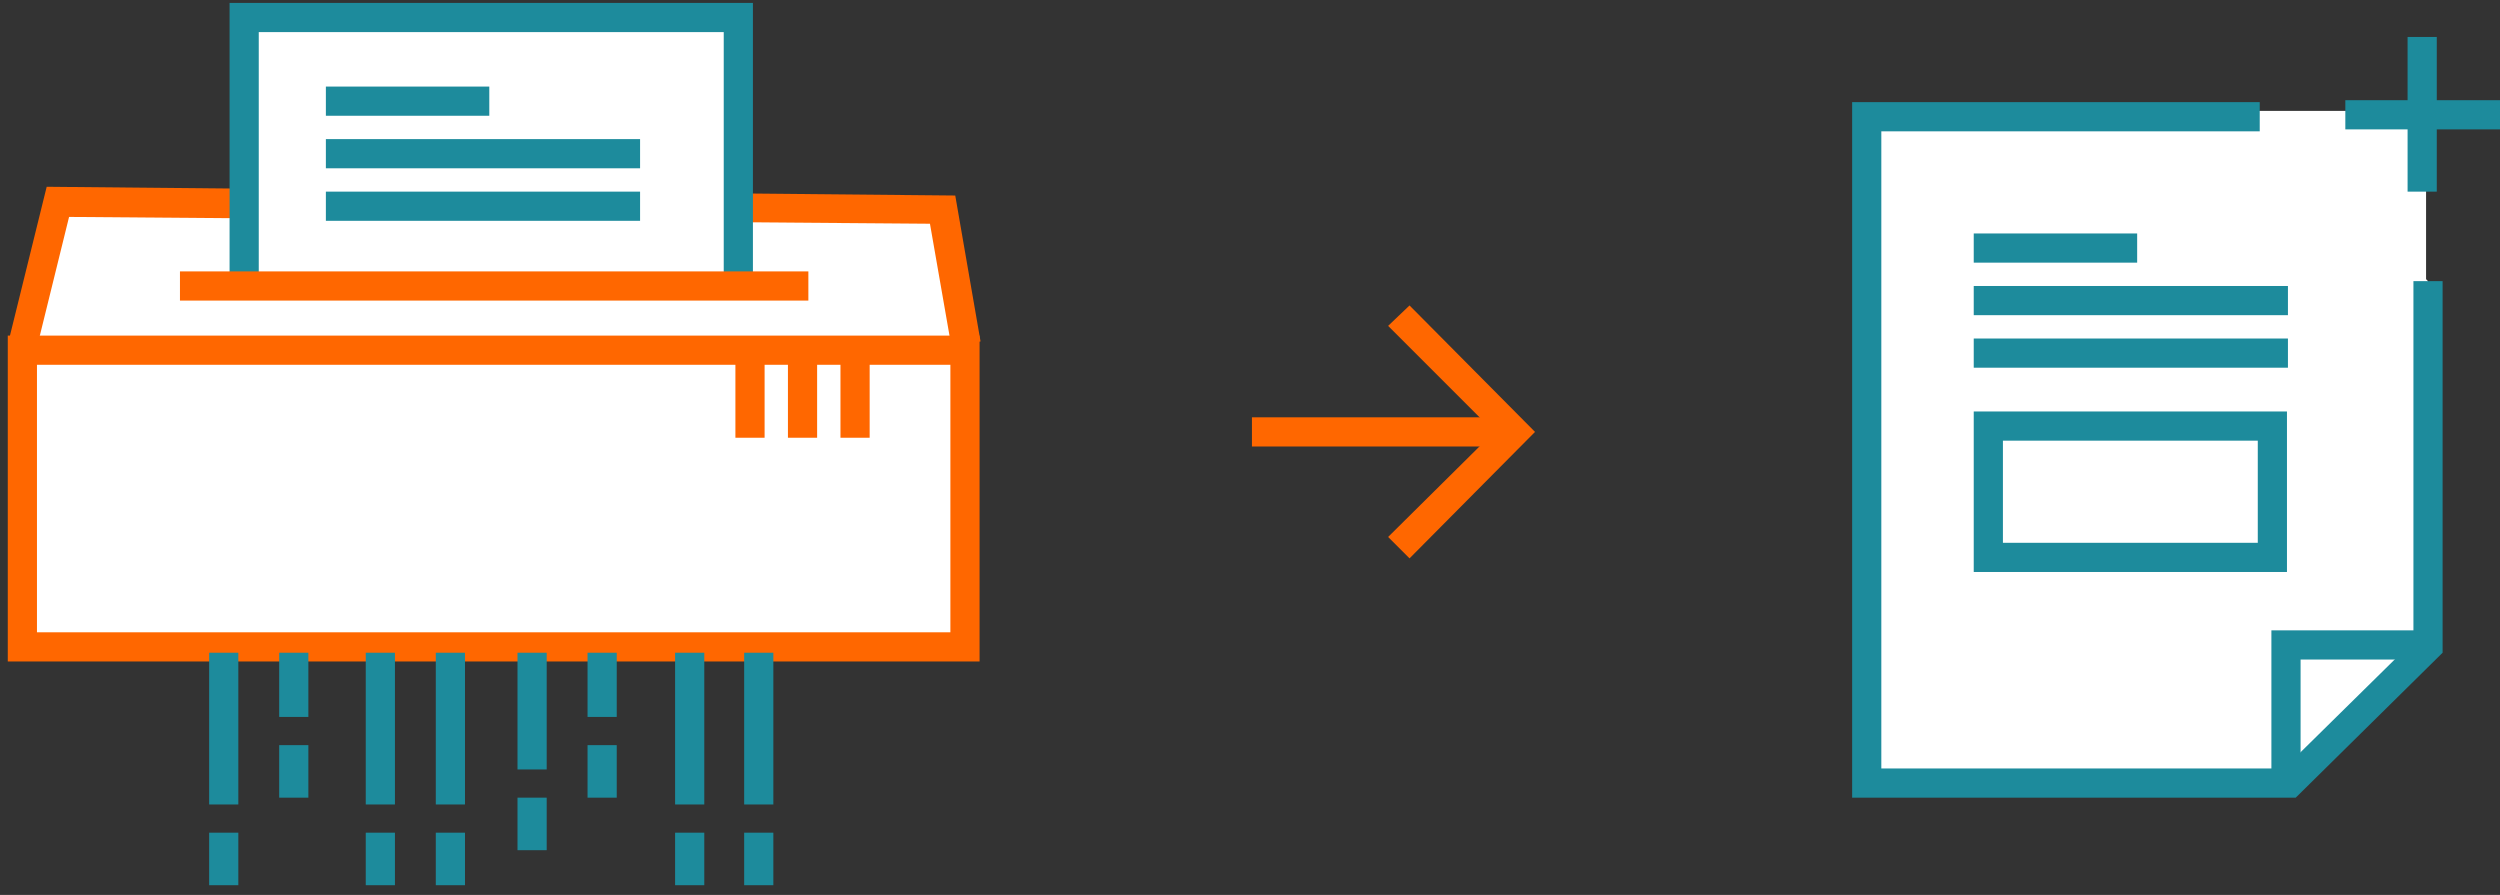 <?xml version="1.0" encoding="utf-8"?>
<!-- Generator: Adobe Illustrator 23.0.1, SVG Export Plug-In . SVG Version: 6.00 Build 0)  -->
<svg version="1.1" id="レイヤー_1" xmlns="http://www.w3.org/2000/svg" xmlns:xlink="http://www.w3.org/1999/xlink" x="0px"
	 y="0px" viewBox="0 0 257 92" style="enable-background:new 0 0 257 92;" xml:space="preserve">
<rect x="0" y="0" width="257" height="92" fill="#333333" stroke="none"/>
<style type="text/css">
	.st0{fill:#FFFFFF;}
	.st1{fill:#FF6700;}
	.st2{fill:#1D8B9C;}
	.st3{fill:#FFFFFF;stroke:#1D8B9C;stroke-width:3;stroke-miterlimit:10;}
</style>
<g>
	<rect x="191.1" y="11.4" class="st0" width="58.3" height="52.8"/>
	<g>
		<polyline class="st0" points="99.3,35.3 96.9,21.5 5.9,20.7 2.3,35.3 		"/>
		<polygon class="st1" points="3.8,35.7 0.9,35 4.8,19.2 98.2,20.1 100.8,35.1 97.8,35.6 95.6,23 7.1,22.3 		"/>
	</g>
	<g>
		<rect x="2.3" y="36" class="st0" width="96.9" height="30.5"/>
		<path class="st1" d="M100.8,68H0.8V34.5h99.9V68z M3.8,65h93.9V37.5H3.8V65z"/>
	</g>
	<g>
		<line class="st0" x1="77.1" y1="37.2" x2="77.1" y2="44.9"/>
		<rect x="75.6" y="37.2" class="st1" width="3" height="7.8"/>
	</g>
	<g>
		<line class="st0" x1="82.5" y1="37.2" x2="82.5" y2="44.9"/>
		<rect x="81" y="37.2" class="st1" width="3" height="7.8"/>
	</g>
	<g>
		<line class="st0" x1="87.9" y1="37.2" x2="87.9" y2="44.9"/>
		<rect x="86.4" y="37.2" class="st1" width="3" height="7.8"/>
	</g>
	<g>
		<g>
			<line class="st0" x1="23" y1="67.1" x2="23" y2="82.6"/>
			<rect x="21.5" y="67.1" class="st2" width="3" height="15.6"/>
		</g>
		<g>
			<line class="st0" x1="23" y1="85.6" x2="23" y2="91"/>
			<rect x="21.5" y="85.6" class="st2" width="3" height="5.4"/>
		</g>
		<g>
			<line class="st0" x1="30.2" y1="67.1" x2="30.2" y2="73.7"/>
			<rect x="28.7" y="67.1" class="st2" width="3" height="6.6"/>
		</g>
		<g>
			<line class="st0" x1="30.2" y1="76.6" x2="30.2" y2="82"/>
			<rect x="28.7" y="76.6" class="st2" width="3" height="5.4"/>
		</g>
		<g>
			<line class="st0" x1="39.1" y1="67.1" x2="39.1" y2="82.6"/>
			<rect x="37.6" y="67.1" class="st2" width="3" height="15.6"/>
		</g>
		<g>
			<line class="st0" x1="39.1" y1="85.6" x2="39.1" y2="91"/>
			<rect x="37.6" y="85.6" class="st2" width="3" height="5.4"/>
		</g>
		<g>
			<line class="st0" x1="46.3" y1="67.1" x2="46.3" y2="82.6"/>
			<rect x="44.8" y="67.1" class="st2" width="3" height="15.6"/>
		</g>
		<g>
			<line class="st0" x1="46.3" y1="85.6" x2="46.3" y2="91"/>
			<rect x="44.8" y="85.6" class="st2" width="3" height="5.4"/>
		</g>
		<g>
			<line class="st0" x1="54.7" y1="67.1" x2="54.7" y2="79"/>
			<rect x="53.2" y="67.1" class="st2" width="3" height="12"/>
		</g>
		<g>
			<line class="st0" x1="54.7" y1="82" x2="54.7" y2="87.4"/>
			<rect x="53.2" y="82" class="st2" width="3" height="5.4"/>
		</g>
		<g>
			<line class="st0" x1="61.9" y1="67.1" x2="61.9" y2="73.7"/>
			<rect x="60.4" y="67.1" class="st2" width="3" height="6.6"/>
		</g>
		<g>
			<line class="st0" x1="61.9" y1="76.6" x2="61.9" y2="82"/>
			<rect x="60.4" y="76.6" class="st2" width="3" height="5.4"/>
		</g>
		<g>
			<line class="st0" x1="70.9" y1="67.1" x2="70.9" y2="82.6"/>
			<rect x="69.4" y="67.1" class="st2" width="3" height="15.6"/>
		</g>
		<g>
			<line class="st0" x1="70.9" y1="85.6" x2="70.9" y2="91"/>
			<rect x="69.4" y="85.6" class="st2" width="3" height="5.4"/>
		</g>
		<g>
			<line class="st0" x1="78" y1="67.1" x2="78" y2="82.6"/>
			<rect x="76.5" y="67.1" class="st2" width="3" height="15.6"/>
		</g>
		<g>
			<line class="st0" x1="78" y1="85.6" x2="78" y2="91"/>
			<rect x="76.5" y="85.6" class="st2" width="3" height="5.4"/>
		</g>
	</g>
	<g>
		<polygon class="st1" points="144.9,57.4 142.7,55.2 153.6,44.4 142.7,33.5 144.9,31.4 157.8,44.4 		"/>
		<g>
			<line class="st0" x1="154.8" y1="44.4" x2="128.7" y2="44.4"/>
			<rect x="128.7" y="42.9" class="st1" width="26.1" height="3"/>
		</g>
	</g>
	<g>
		<g>
			<g>
				<line class="st0" x1="241.1" y1="11.8" x2="257" y2="11.8"/>
				<rect x="241.1" y="10.3" class="st2" width="15.9" height="3"/>
			</g>
			<g>
				<line class="st0" x1="249" y1="3.8" x2="249" y2="19.7"/>
				<rect x="247.5" y="3.8" class="st2" width="3" height="15.9"/>
			</g>
		</g>
		<g>
			<polyline class="st0" points="249.6,28.9 249.6,66.5 235.4,80.5 191.9,80.5 191.9,12 232.3,12 			"/>
			<polygon class="st2" points="236,82 190.4,82 190.4,10.5 232.3,10.5 232.3,13.5 193.4,13.5 193.4,79 234.8,79 248.1,65.9 
				248.1,28.9 251.1,28.9 251.1,67.1 			"/>
		</g>
	</g>
	<g>
		<polyline class="st0" points="25.1,30 25.1,1.8 75.9,1.8 75.9,30 		"/>
		<polygon class="st2" points="77.4,30 74.4,30 74.4,3.3 26.6,3.3 26.6,30 23.6,30 23.6,0.3 77.4,0.3 		"/>
	</g>
	<g>
		<line class="st0" x1="18.5" y1="29.4" x2="83.1" y2="29.4"/>
		<rect x="18.5" y="27.9" class="st1" width="64.6" height="3"/>
	</g>
	<g>
		<g>
			<line class="st0" x1="33.5" y1="10.4" x2="50.2" y2="10.4"/>
			<rect x="33.5" y="8.9" class="st2" width="16.8" height="3"/>
		</g>
		<g>
			<line class="st0" x1="33.5" y1="15.8" x2="65.8" y2="15.8"/>
			<rect x="33.5" y="14.3" class="st2" width="32.3" height="3"/>
		</g>
		<g>
			<line class="st0" x1="33.5" y1="21.2" x2="65.8" y2="21.2"/>
			<rect x="33.5" y="19.7" class="st2" width="32.3" height="3"/>
		</g>
		<path class="st3" d="M70-1"/>
	</g>
	<g>
		<g>
			<line class="st0" x1="202.9" y1="25.5" x2="219.6" y2="25.5"/>
			<rect x="202.9" y="24" class="st2" width="16.8" height="3"/>
		</g>
		<g>
			<line class="st0" x1="202.9" y1="30.9" x2="235.2" y2="30.9"/>
			<rect x="202.9" y="29.4" class="st2" width="32.3" height="3"/>
		</g>
		<g>
			<line class="st0" x1="202.9" y1="36.3" x2="235.2" y2="36.3"/>
			<rect x="202.9" y="34.8" class="st2" width="32.3" height="3"/>
		</g>
	</g>
	<g>
		<rect x="202.9" y="42.3" class="st0" width="32.2" height="16.5"/>
		<path class="st2" d="M232.1,45.3v10.5h-26.2V45.3H232.1 M235.1,42.3h-32.2v16.5h32.2V42.3L235.1,42.3z"/>
	</g>
	<polygon class="st2" points="236.5,80 233.5,80 233.5,64.8 249.4,64.8 249.4,67.8 236.5,67.8 	"/>
</g>
</svg>
